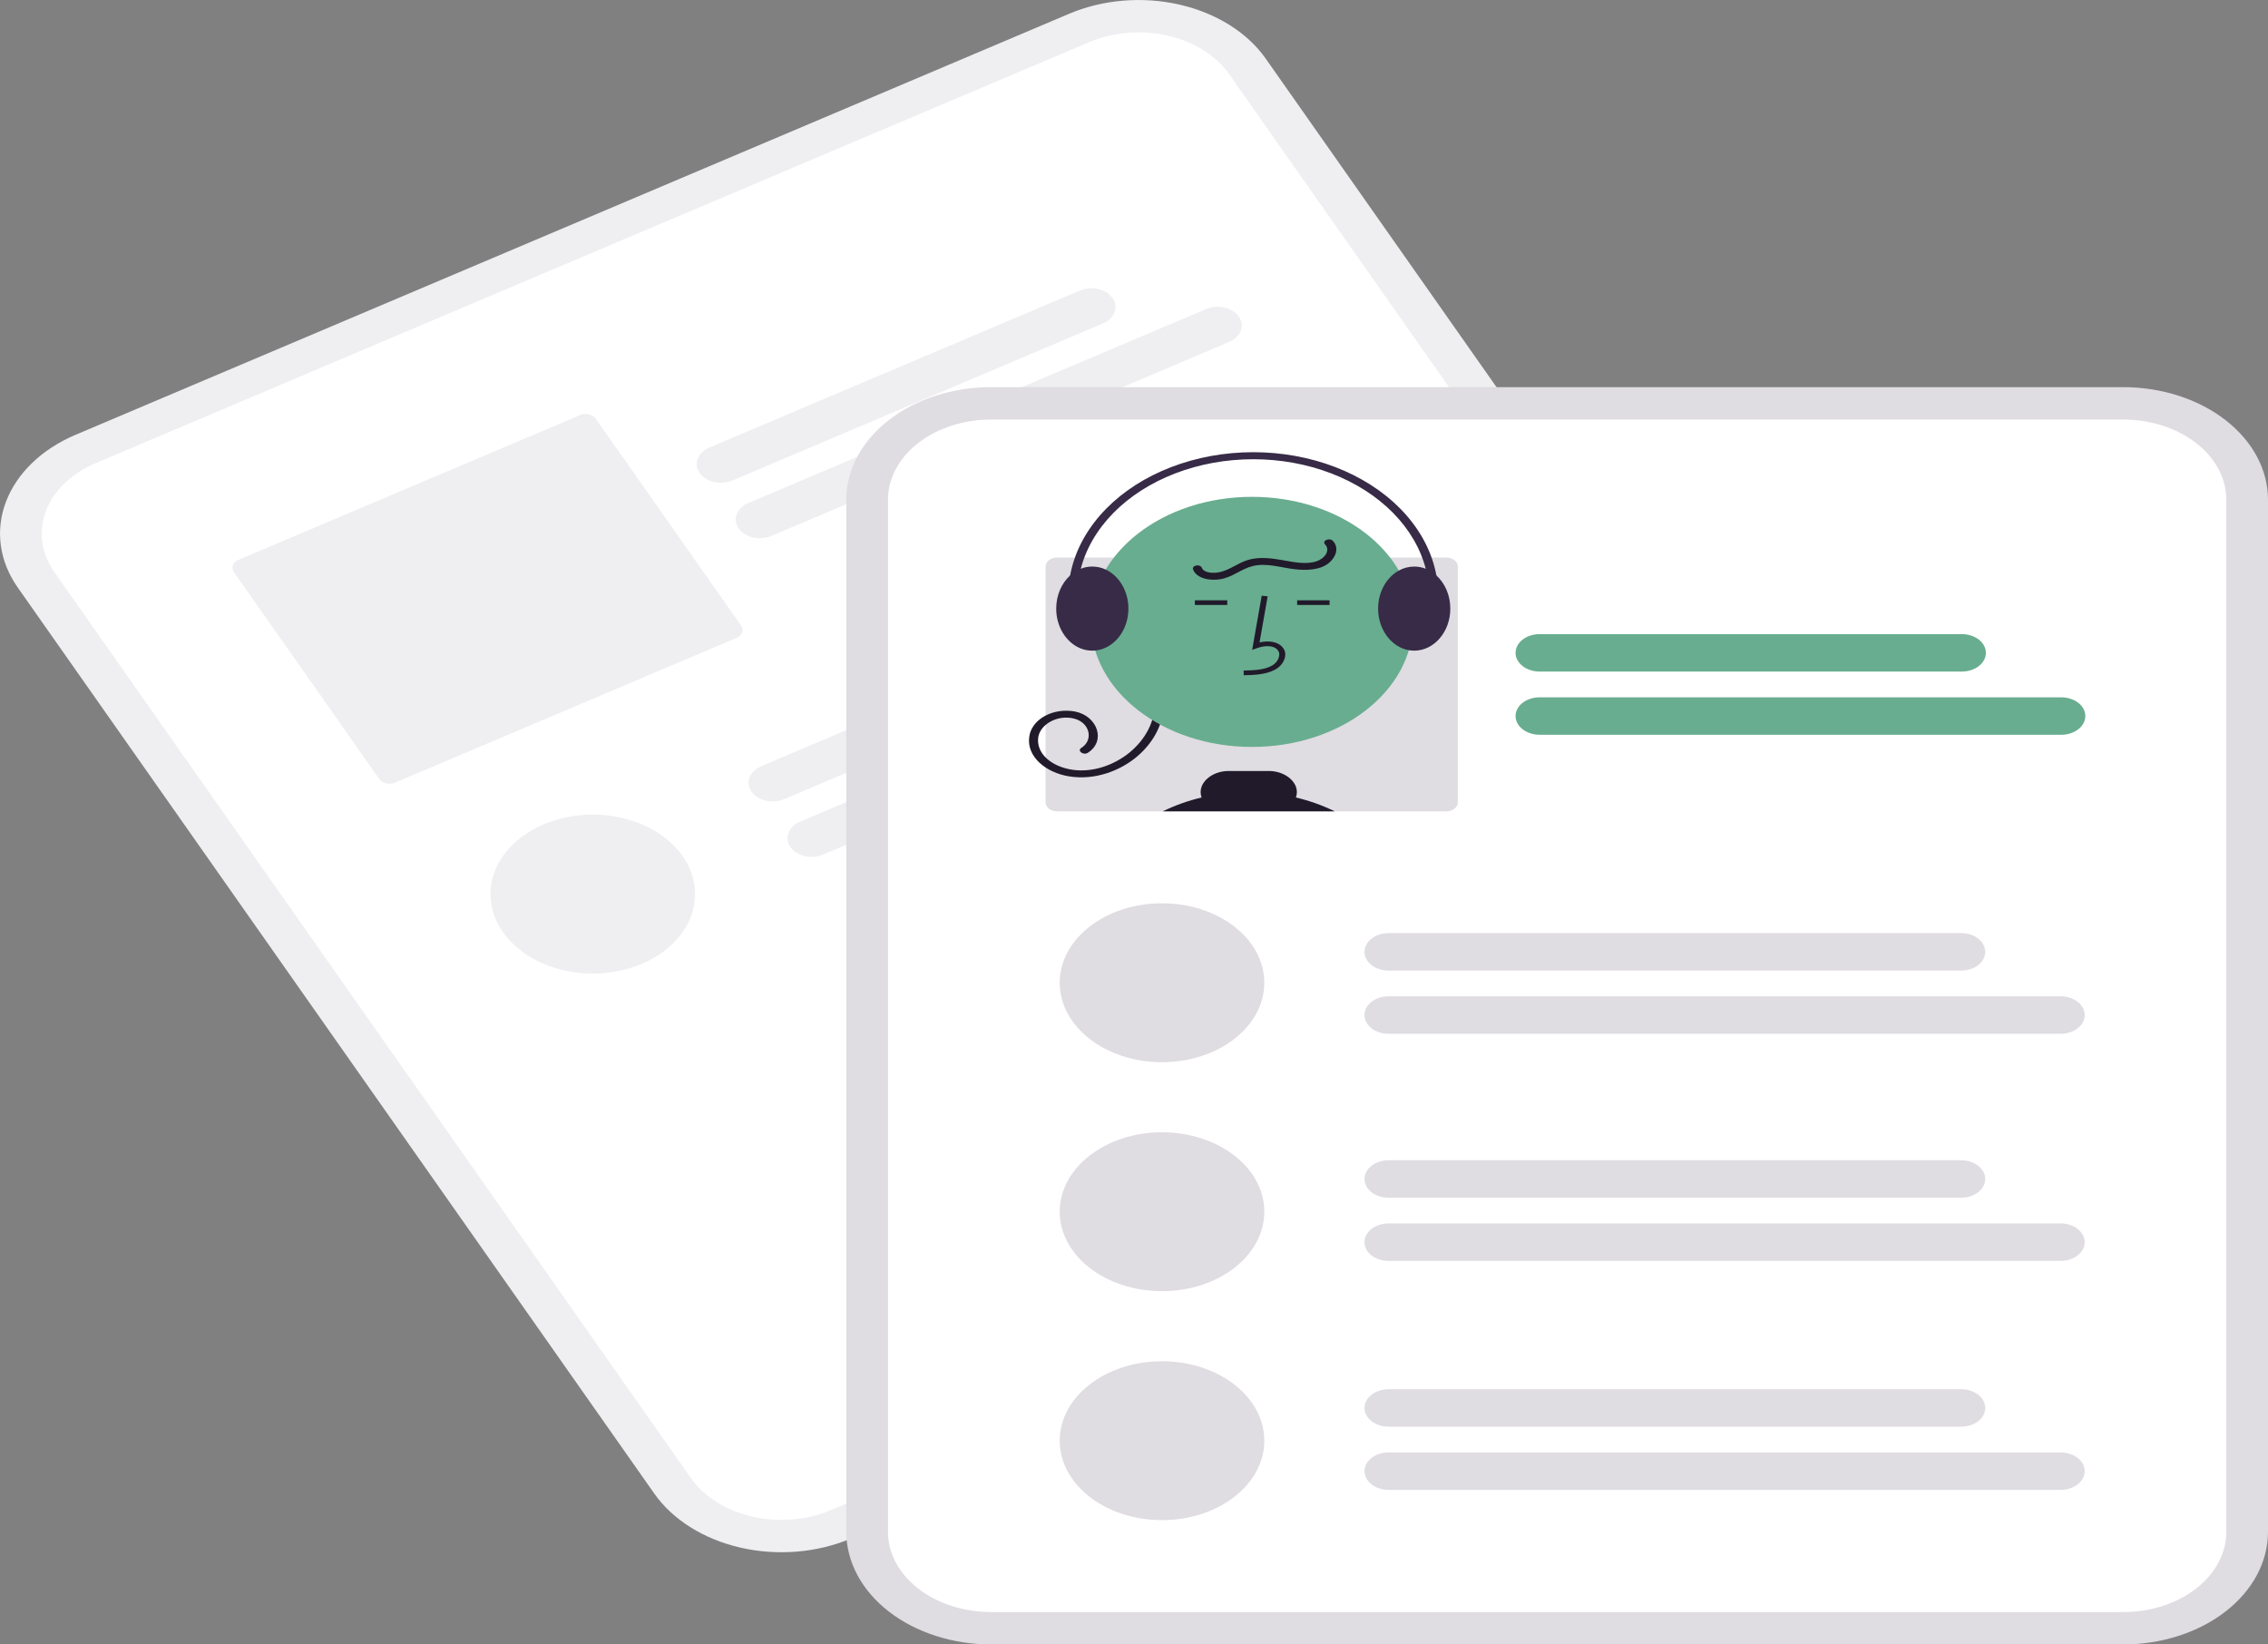 <svg width="120" height="87" viewBox="0 0 120 87" fill="none" xmlns="http://www.w3.org/2000/svg">
<rect x="0" y="0" width="120" height="87" fill="#808080" stroke="none"/>
<g clip-path="url(#clip0_1135_495)">
<path d="M56.574 0.726L52.902 2.282L7.662 21.45L3.99 23.006C2.208 23.763 0.886 25.038 0.313 26.551C-0.26 28.064 -0.036 29.692 0.935 31.077L34.623 79.024C35.598 80.408 37.24 81.435 39.188 81.88C41.137 82.324 43.233 82.151 45.017 81.397L45.027 81.393L97.591 59.121L97.601 59.117C99.382 58.36 100.705 57.085 101.278 55.572C101.85 54.059 101.627 52.431 100.656 51.046L66.967 3.099C65.993 1.715 64.351 0.688 62.402 0.243C60.454 -0.202 58.358 -0.028 56.574 0.726Z" fill="#EFEEF1"/>
<path d="M57.63 2.229L53.281 4.072L9.396 22.666L5.046 24.509C3.778 25.048 2.836 25.956 2.428 27.033C2.02 28.111 2.179 29.27 2.87 30.257L36.559 78.204C37.254 79.189 38.423 79.921 39.81 80.237C41.198 80.554 42.691 80.431 43.961 79.894L43.97 79.89L96.535 57.618L96.544 57.614C97.813 57.075 98.755 56.167 99.163 55.089C99.571 54.012 99.412 52.853 98.72 51.866L65.031 3.919C64.337 2.933 63.168 2.202 61.781 1.885C60.393 1.569 58.9 1.692 57.63 2.229Z" fill="white"/>
<path d="M58.355 17.112L38.751 25.419C38.454 25.544 38.104 25.573 37.78 25.499C37.455 25.425 37.182 25.254 37.02 25.023C36.858 24.793 36.82 24.521 36.916 24.27C37.011 24.017 37.232 23.805 37.529 23.679L57.133 15.373C57.43 15.247 57.779 15.218 58.104 15.292C58.428 15.366 58.702 15.537 58.864 15.768C59.026 15.998 59.063 16.27 58.968 16.522C58.873 16.774 58.652 16.986 58.355 17.112Z" fill="#EFEEF1"/>
<path d="M65.037 18.09L40.813 28.353C40.516 28.479 40.166 28.508 39.842 28.434C39.517 28.36 39.244 28.189 39.082 27.958C38.92 27.728 38.882 27.456 38.978 27.204C39.073 26.952 39.294 26.74 39.591 26.614L63.815 16.351C63.962 16.288 64.123 16.249 64.29 16.235C64.456 16.221 64.625 16.233 64.785 16.27C64.946 16.306 65.096 16.367 65.226 16.449C65.357 16.531 65.465 16.631 65.545 16.746C65.626 16.86 65.676 16.985 65.694 17.114C65.712 17.244 65.697 17.375 65.649 17.5C65.602 17.624 65.524 17.741 65.419 17.842C65.313 17.943 65.184 18.027 65.037 18.09Z" fill="#EFEEF1"/>
<path d="M30.691 21.961L12.617 29.619C12.474 29.679 12.369 29.781 12.323 29.902C12.277 30.023 12.295 30.152 12.373 30.263L20.069 41.217C20.147 41.327 20.278 41.409 20.434 41.445C20.589 41.48 20.756 41.467 20.899 41.406L38.973 33.748C39.115 33.688 39.221 33.586 39.267 33.465C39.312 33.344 39.294 33.215 39.217 33.104L31.52 22.15C31.443 22.04 31.312 21.958 31.156 21.922C31.001 21.887 30.833 21.901 30.691 21.961Z" fill="#EFEEF1"/>
<path d="M68.082 31.011L41.491 42.278C41.344 42.34 41.183 42.379 41.016 42.393C40.85 42.407 40.681 42.395 40.52 42.358C40.36 42.322 40.21 42.261 40.08 42.179C39.949 42.097 39.841 41.997 39.761 41.882C39.68 41.768 39.63 41.643 39.612 41.514C39.594 41.384 39.609 41.253 39.656 41.129C39.704 41.004 39.782 40.887 39.887 40.786C39.992 40.685 40.122 40.601 40.269 40.538L66.86 29.271C67.157 29.146 67.507 29.117 67.831 29.191C68.156 29.265 68.429 29.436 68.591 29.667C68.753 29.897 68.791 30.169 68.695 30.421C68.6 30.673 68.379 30.885 68.082 31.011Z" fill="#EFEEF1"/>
<path d="M74.764 31.988L43.553 45.212C43.256 45.338 42.907 45.367 42.583 45.293C42.258 45.219 41.985 45.048 41.823 44.817C41.66 44.587 41.623 44.316 41.718 44.063C41.814 43.811 42.034 43.599 42.331 43.473L73.542 30.249C73.839 30.123 74.188 30.094 74.513 30.169C74.837 30.243 75.111 30.414 75.273 30.644C75.435 30.875 75.472 31.146 75.377 31.398C75.281 31.65 75.061 31.863 74.764 31.988Z" fill="#EFEEF1"/>
<path d="M31.364 51.505C34.353 51.505 36.776 49.623 36.776 47.302C36.776 44.981 34.353 43.099 31.364 43.099C28.375 43.099 25.952 44.981 25.952 47.302C25.952 49.623 28.375 51.505 31.364 51.505Z" fill="#EFEEF1"/>
<path d="M112.34 20.482H52.438C50.407 20.484 48.46 21.111 47.024 22.227C45.588 23.342 44.78 24.854 44.778 26.431V81.051C44.78 82.628 45.588 84.141 47.024 85.256C48.46 86.371 50.407 86.998 52.438 87H112.34C114.371 86.998 116.318 86.371 117.754 85.256C119.19 84.141 119.998 82.628 120 81.051V26.431C119.998 24.854 119.19 23.342 117.754 22.227C116.318 21.111 114.371 20.484 112.34 20.482Z" fill="#DFDCE2"/>
<path d="M112.34 22.195H52.438C50.992 22.196 49.605 22.643 48.583 23.437C47.56 24.231 46.985 25.308 46.983 26.431V81.051C46.985 82.174 47.56 83.251 48.583 84.045C49.605 84.84 50.992 85.286 52.438 85.287H112.34C113.786 85.286 115.173 84.84 116.195 84.045C117.218 83.251 117.793 82.174 117.795 81.051V26.431C117.793 25.308 117.218 24.231 116.195 23.437C115.173 22.643 113.786 22.196 112.34 22.195Z" fill="white"/>
<path d="M103.797 35.529H81.464C81.125 35.529 80.801 35.425 80.562 35.239C80.323 35.053 80.188 34.801 80.188 34.539C80.188 34.276 80.323 34.024 80.562 33.838C80.801 33.653 81.125 33.548 81.464 33.548H103.797C103.964 33.548 104.13 33.574 104.285 33.623C104.44 33.673 104.581 33.746 104.7 33.838C104.818 33.93 104.912 34.039 104.976 34.159C105.041 34.28 105.074 34.408 105.074 34.539C105.074 34.669 105.041 34.798 104.976 34.918C104.912 35.038 104.818 35.148 104.7 35.24C104.581 35.332 104.44 35.404 104.285 35.454C104.13 35.504 103.964 35.529 103.797 35.529Z" fill="#68AD8F"/>
<path d="M109.059 38.873H81.464C81.125 38.873 80.801 38.768 80.562 38.583C80.323 38.397 80.188 38.145 80.188 37.882C80.188 37.619 80.323 37.367 80.562 37.182C80.801 36.996 81.125 36.892 81.464 36.892H109.059C109.397 36.892 109.722 36.996 109.961 37.182C110.2 37.367 110.334 37.619 110.334 37.882C110.334 38.145 110.2 38.397 109.961 38.583C109.722 38.768 109.397 38.873 109.059 38.873Z" fill="#68AD8F"/>
<path d="M76.521 29.496H55.932C55.77 29.496 55.614 29.546 55.5 29.635C55.385 29.724 55.321 29.845 55.321 29.971V42.449C55.321 42.575 55.385 42.696 55.5 42.785C55.614 42.874 55.77 42.924 55.932 42.924H76.521C76.683 42.924 76.839 42.874 76.954 42.785C77.068 42.696 77.133 42.575 77.133 42.449V29.971C77.133 29.845 77.068 29.724 76.954 29.635C76.839 29.546 76.683 29.496 76.521 29.496Z" fill="#DFDCE2"/>
<path d="M61.58 37.159C61.588 38.212 61.088 39.23 60.178 40.011C59.278 40.779 57.938 41.288 56.585 41.077C55.34 40.883 54.328 40.038 54.454 39.015C54.475 38.794 54.558 38.578 54.697 38.384C54.836 38.19 55.028 38.022 55.259 37.892C55.49 37.761 55.756 37.671 56.036 37.628C56.317 37.586 56.606 37.591 56.884 37.644C58.067 37.882 58.539 39.206 57.553 39.828C57.316 39.977 56.976 39.716 57.215 39.566C57.867 39.155 57.665 38.256 56.879 38.031C55.963 37.768 54.992 38.333 54.927 39.06C54.849 39.922 55.699 40.571 56.742 40.724C57.87 40.889 58.989 40.441 59.753 39.822C60.629 39.103 61.113 38.149 61.102 37.159C61.104 37.111 61.13 37.065 61.175 37.032C61.219 36.998 61.279 36.98 61.341 36.98C61.403 36.98 61.462 36.998 61.507 37.032C61.551 37.065 61.578 37.111 61.58 37.159Z" fill="#211A2B"/>
<path d="M66.243 39.516C70.948 39.516 74.762 36.554 74.762 32.901C74.762 29.247 70.948 26.285 66.243 26.285C61.538 26.285 57.724 29.247 57.724 32.901C57.724 36.554 61.538 39.516 66.243 39.516Z" fill="#68AD8F"/>
<path d="M65.807 35.724L65.798 35.476C66.39 35.464 66.912 35.435 67.305 35.212C67.416 35.145 67.507 35.061 67.573 34.964C67.638 34.868 67.676 34.761 67.684 34.653C67.691 34.586 67.678 34.519 67.646 34.457C67.614 34.395 67.564 34.339 67.5 34.295C67.24 34.124 66.821 34.179 66.515 34.288L66.252 34.382L66.757 31.515L67.072 31.549L66.643 33.987C67.058 33.892 67.442 33.933 67.706 34.106C67.807 34.174 67.886 34.26 67.938 34.357C67.989 34.453 68.011 34.557 68.002 34.661C67.993 34.808 67.942 34.951 67.854 35.08C67.766 35.21 67.643 35.323 67.492 35.412C66.988 35.698 66.333 35.712 65.807 35.724Z" fill="#211A2B"/>
<path d="M70.347 31.759H68.632V32.006H70.347V31.759Z" fill="#211A2B"/>
<path d="M64.935 31.759H63.22V32.006H64.935V31.759Z" fill="#211A2B"/>
<path d="M61.524 42.924C62.162 42.609 62.852 42.363 63.575 42.191C63.507 42.001 63.508 41.799 63.579 41.609C63.675 41.369 63.868 41.159 64.13 41.012C64.392 40.864 64.708 40.786 65.032 40.789H67.108C67.432 40.786 67.749 40.864 68.011 41.012C68.274 41.16 68.468 41.37 68.564 41.61C68.635 41.8 68.636 42.001 68.567 42.191C69.29 42.363 69.98 42.61 70.619 42.924H61.524Z" fill="#211A2B"/>
<path d="M76.001 30.446C75.846 30.3 75.655 30.179 75.439 30.091C75.25 30.014 75.04 29.974 74.826 29.974C74.533 29.976 74.249 30.051 74.013 30.186C73.365 30.542 72.916 31.31 72.916 32.199C72.916 33.313 73.623 34.238 74.541 34.399C74.635 34.415 74.73 34.423 74.826 34.423C75.878 34.423 76.736 33.426 76.736 32.199C76.736 31.486 76.448 30.852 76.001 30.446Z" fill="#372B47"/>
<path d="M58.504 30.133H58.503C58.29 30.03 58.045 29.975 57.794 29.974C57.581 29.974 57.371 30.014 57.181 30.091C56.966 30.179 56.775 30.3 56.62 30.446L56.618 30.447C56.172 30.854 55.884 31.488 55.884 32.199C55.884 33.158 56.406 33.976 57.138 34.289C57.339 34.376 57.564 34.422 57.794 34.423C57.845 34.423 57.896 34.421 57.947 34.416H57.949C58.929 34.325 59.704 33.365 59.704 32.199C59.704 31.264 59.206 30.462 58.504 30.133Z" fill="#372B47"/>
<path d="M57.258 34.076C57.296 34.076 57.333 34.069 57.367 34.056C57.4 34.042 57.429 34.023 57.452 33.999C57.474 33.975 57.488 33.947 57.494 33.918C57.499 33.889 57.496 33.859 57.484 33.831C57.028 32.777 56.89 31.656 57.083 30.554C57.275 29.453 57.792 28.4 58.594 27.479C59.395 26.558 60.459 25.792 61.703 25.242C62.948 24.692 64.338 24.372 65.768 24.308C67.197 24.243 68.626 24.435 69.944 24.869C71.263 25.303 72.434 25.967 73.368 26.81C74.302 27.652 74.973 28.651 75.329 29.728C75.685 30.805 75.717 31.931 75.421 33.019C75.408 33.067 75.42 33.117 75.455 33.158C75.49 33.199 75.544 33.228 75.606 33.238C75.668 33.248 75.732 33.239 75.785 33.212C75.838 33.185 75.876 33.143 75.889 33.095C76.199 31.951 76.166 30.767 75.792 29.635C75.418 28.503 74.712 27.453 73.73 26.567C72.749 25.681 71.517 24.983 70.131 24.526C68.745 24.07 67.242 23.868 65.74 23.936C64.237 24.004 62.775 24.341 61.466 24.919C60.158 25.497 59.039 26.302 58.197 27.271C57.355 28.24 56.811 29.346 56.609 30.505C56.407 31.663 56.551 32.842 57.032 33.95C57.047 33.986 57.078 34.019 57.118 34.041C57.159 34.064 57.208 34.076 57.258 34.076Z" fill="#372B47"/>
<path d="M70.522 28.615C70.859 28.972 70.693 29.454 70.338 29.762C69.875 30.163 69.138 30.189 68.497 30.114C67.779 30.031 67.017 29.769 66.289 29.945C65.669 30.096 65.227 30.532 64.583 30.642C64.011 30.739 63.328 30.611 63.128 30.138C63.032 29.91 63.493 29.813 63.588 30.039C63.718 30.345 64.277 30.339 64.598 30.254C65.111 30.119 65.507 29.788 66.012 29.63C66.607 29.444 67.253 29.528 67.859 29.634C68.43 29.734 69.088 29.882 69.657 29.696C70.078 29.558 70.413 29.123 70.11 28.802C69.928 28.609 70.342 28.424 70.522 28.615Z" fill="#211A2B"/>
<path d="M103.763 51.348H73.471C73.304 51.348 73.138 51.323 72.983 51.273C72.828 51.223 72.688 51.15 72.569 51.058C72.451 50.966 72.357 50.857 72.293 50.737C72.229 50.617 72.196 50.488 72.196 50.358C72.196 50.227 72.229 50.099 72.293 49.978C72.357 49.858 72.451 49.749 72.569 49.657C72.688 49.565 72.828 49.492 72.983 49.442C73.138 49.393 73.304 49.367 73.471 49.367H103.763C104.101 49.367 104.425 49.472 104.664 49.657C104.903 49.843 105.037 50.095 105.037 50.358C105.037 50.62 104.903 50.872 104.664 51.058C104.425 51.243 104.101 51.348 103.763 51.348Z" fill="#DFDCE2"/>
<path d="M109.025 54.692H73.471C73.304 54.692 73.138 54.666 72.983 54.617C72.828 54.567 72.687 54.494 72.568 54.402C72.45 54.31 72.356 54.201 72.291 54.08C72.227 53.96 72.194 53.831 72.194 53.701C72.194 53.571 72.227 53.442 72.291 53.322C72.356 53.201 72.45 53.092 72.568 53C72.687 52.908 72.828 52.835 72.983 52.785C73.138 52.736 73.304 52.71 73.471 52.71H109.025C109.193 52.71 109.359 52.736 109.514 52.785C109.669 52.835 109.809 52.908 109.928 53C110.047 53.092 110.141 53.201 110.205 53.322C110.269 53.442 110.302 53.571 110.302 53.701C110.302 53.831 110.269 53.96 110.205 54.08C110.141 54.201 110.047 54.31 109.928 54.402C109.809 54.494 109.669 54.567 109.514 54.617C109.359 54.666 109.193 54.692 109.025 54.692Z" fill="#DFDCE2"/>
<path d="M103.763 63.365H73.471C73.133 63.365 72.808 63.26 72.569 63.075C72.33 62.889 72.196 62.637 72.196 62.374C72.196 62.111 72.33 61.859 72.569 61.674C72.808 61.488 73.133 61.383 73.471 61.383H103.763C104.101 61.383 104.426 61.488 104.665 61.674C104.904 61.859 105.039 62.111 105.039 62.374C105.039 62.637 104.904 62.889 104.665 63.075C104.426 63.26 104.101 63.365 103.763 63.365Z" fill="#DFDCE2"/>
<path d="M109.025 66.708H73.471C73.133 66.708 72.808 66.604 72.569 66.418C72.33 66.232 72.196 65.98 72.196 65.717C72.196 65.455 72.33 65.203 72.569 65.017C72.808 64.831 73.133 64.727 73.471 64.727H109.025C109.363 64.727 109.688 64.831 109.927 65.017C110.166 65.203 110.301 65.455 110.301 65.717C110.301 65.98 110.166 66.232 109.927 66.418C109.688 66.604 109.363 66.708 109.025 66.708Z" fill="#DFDCE2"/>
<path d="M61.482 56.195C64.471 56.195 66.894 54.313 66.894 51.992C66.894 49.671 64.471 47.789 61.482 47.789C58.493 47.789 56.07 49.671 56.07 51.992C56.07 54.313 58.493 56.195 61.482 56.195Z" fill="#DFDCE2"/>
<path d="M61.482 68.308C64.471 68.308 66.894 66.427 66.894 64.106C66.894 61.785 64.471 59.903 61.482 59.903C58.493 59.903 56.07 61.785 56.07 64.106C56.07 66.427 58.493 68.308 61.482 68.308Z" fill="#DFDCE2"/>
<path d="M103.763 75.478H73.471C73.133 75.478 72.808 75.374 72.569 75.188C72.33 75.002 72.196 74.751 72.196 74.488C72.196 74.225 72.33 73.973 72.569 73.787C72.808 73.602 73.133 73.497 73.471 73.497H103.763C104.101 73.497 104.426 73.602 104.665 73.787C104.904 73.973 105.039 74.225 105.039 74.488C105.039 74.751 104.904 75.002 104.665 75.188C104.426 75.374 104.101 75.478 103.763 75.478Z" fill="#DFDCE2"/>
<path d="M109.025 78.822H73.471C73.133 78.822 72.808 78.718 72.569 78.532C72.33 78.346 72.196 78.094 72.196 77.831C72.196 77.569 72.33 77.317 72.569 77.131C72.808 76.945 73.133 76.841 73.471 76.841H109.025C109.363 76.841 109.688 76.945 109.927 77.131C110.166 77.317 110.301 77.569 110.301 77.831C110.301 78.094 110.166 78.346 109.927 78.532C109.688 78.718 109.363 78.822 109.025 78.822Z" fill="#DFDCE2"/>
<path d="M61.482 80.422C64.471 80.422 66.894 78.541 66.894 76.22C66.894 73.898 64.471 72.017 61.482 72.017C58.493 72.017 56.07 73.898 56.07 76.22C56.07 78.541 58.493 80.422 61.482 80.422Z" fill="#DFDCE2"/>
</g>
<defs>
<clipPath id="clip0_1135_495">
<rect width="120" height="87" fill="white"/>
</clipPath>
</defs>
</svg>
